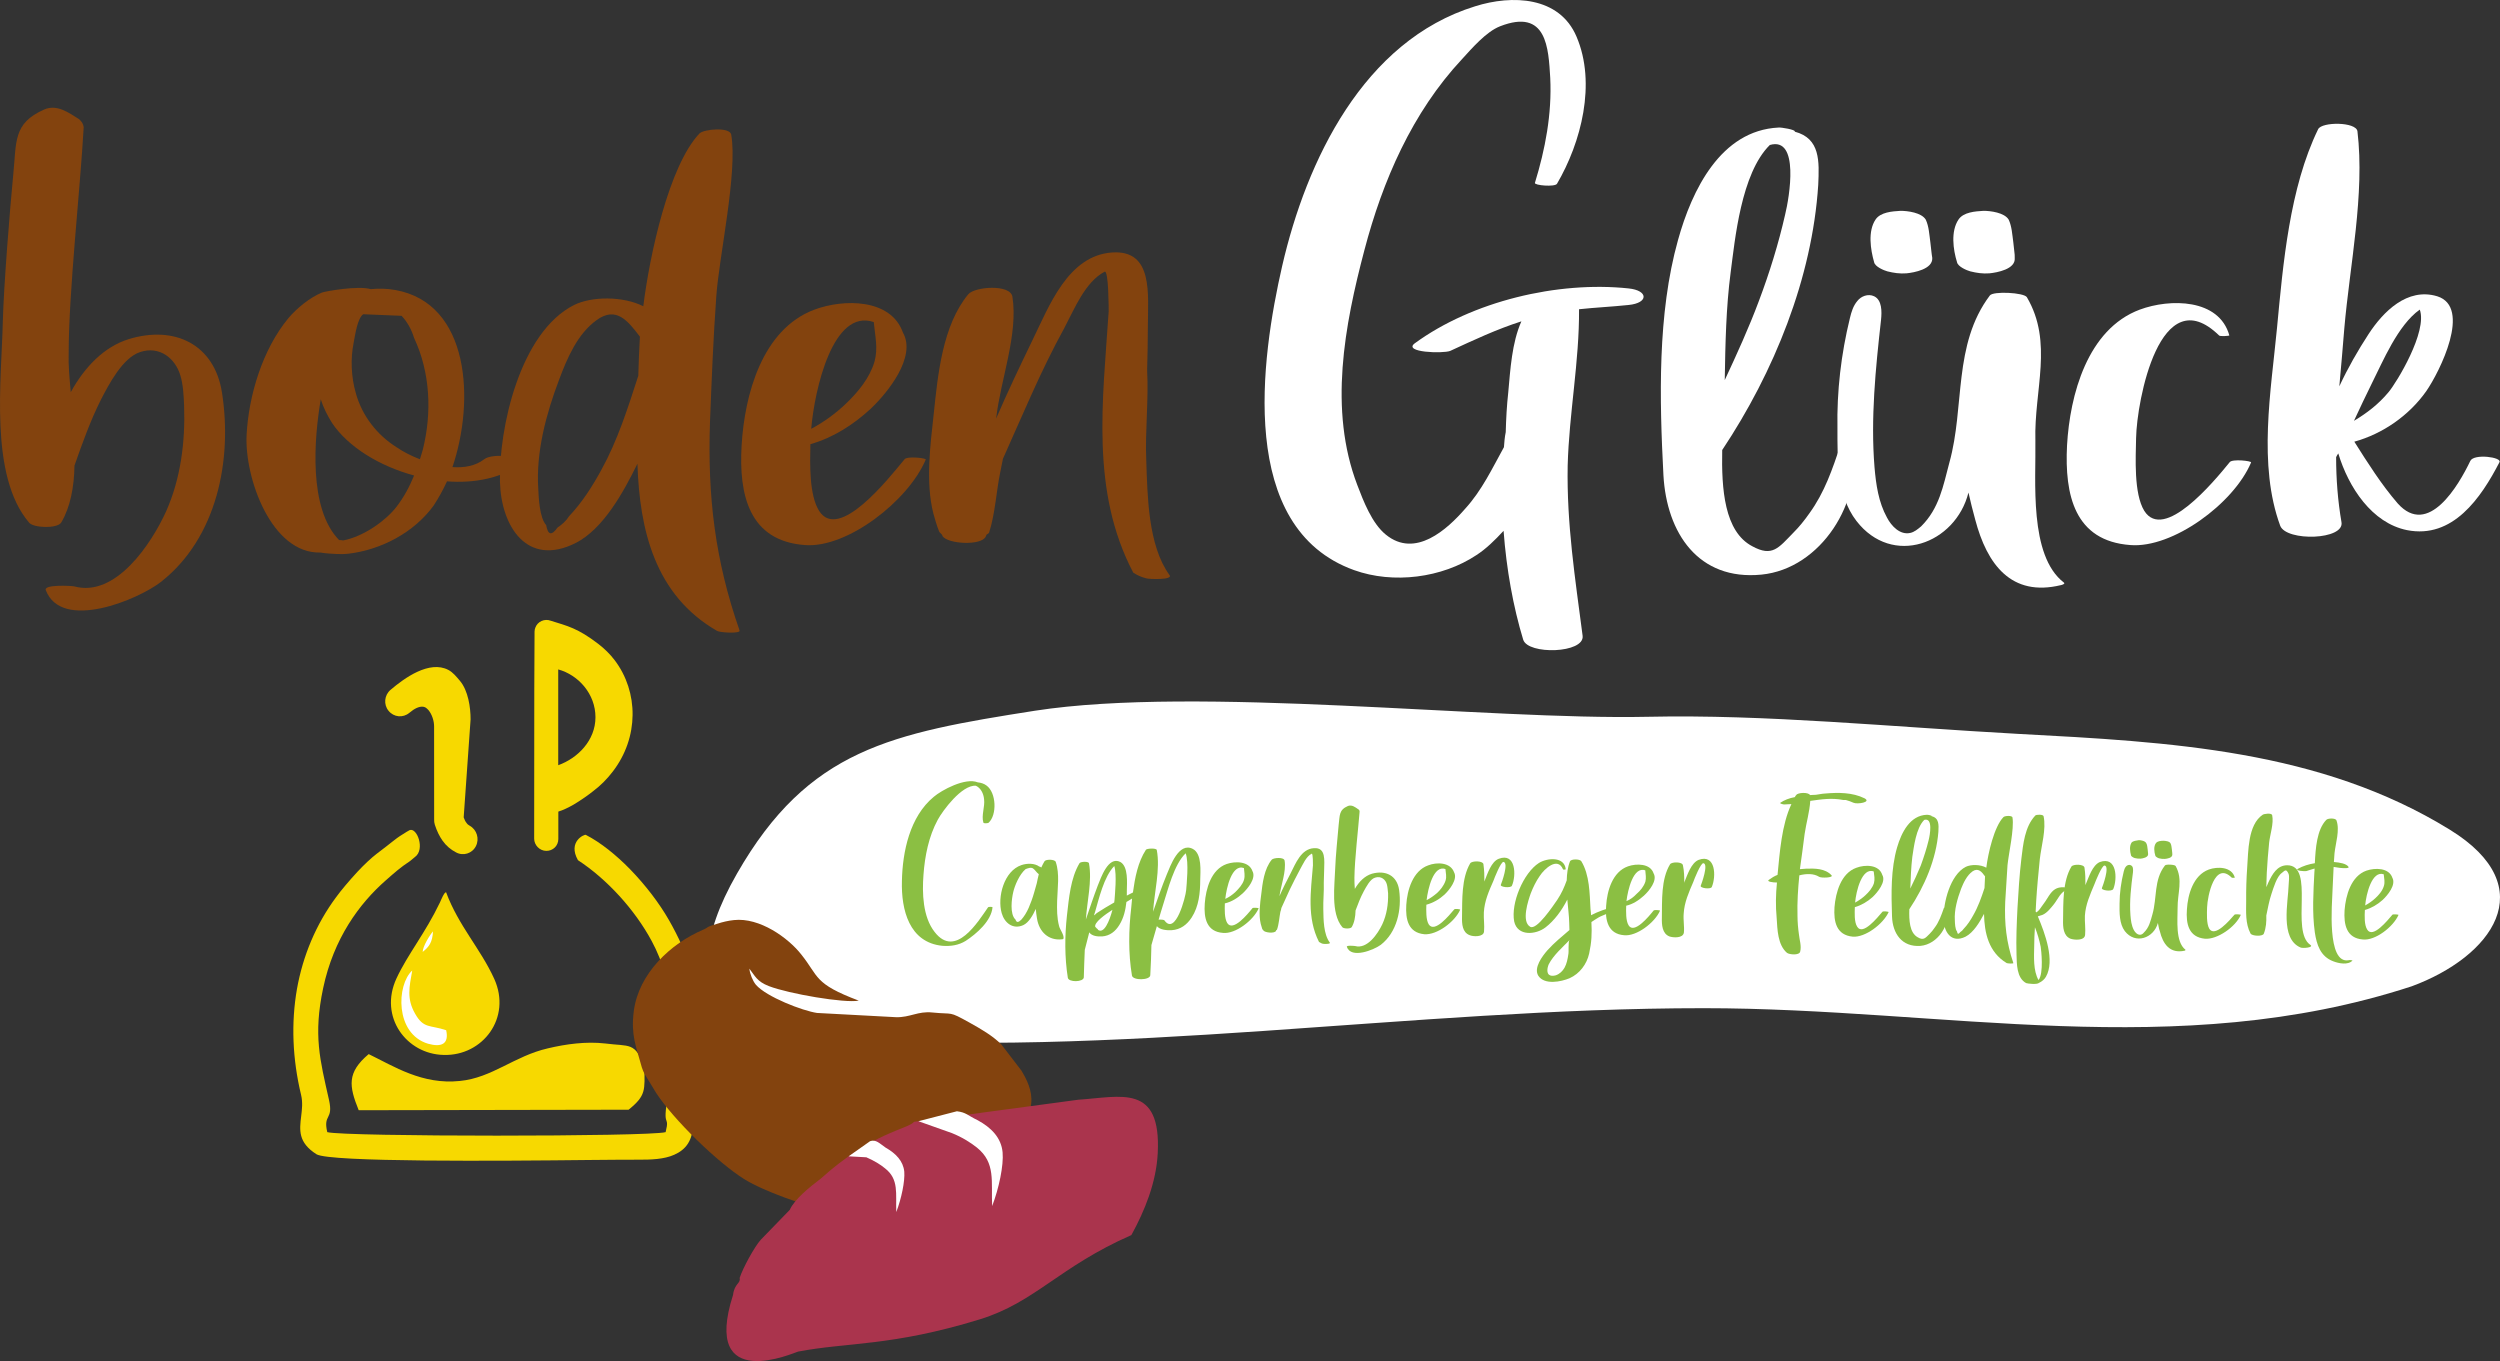 <?xml version="1.0" encoding="UTF-8"?> <svg xmlns="http://www.w3.org/2000/svg" xmlns:xlink="http://www.w3.org/1999/xlink" version="1.1" id="Layer_1" x="0px" y="0px" width="300px" height="163.33px" viewBox="0 0 300 163.33" xml:space="preserve"><rect x="0" y="0" width="300" height="163.33" fill="#333333" stroke="none"/> <path fill="#F7D900" d="M53.52,107.046c-0.333,0.333-0.074-0.01-0.384,0.498c-0.111,0.212-0.231,0.507-0.346,0.755 c-1.738,3.642-3.902,6.275-5.213,9.111c-2.143,4.617,1.201,9.102,5.681,9.183c4.667,0.127,8.162-4.444,6.055-9.122 C57.645,113.807,55.034,111.121,53.52,107.046"></path> <path fill="#FFFFFF" d="M53.542,123.627c-1.957-0.661-2.704-0.145-3.744-2.009c-1.018-1.786-0.676-3.2-0.332-5.156 c-1.893,1.728-2.082,7.586,1.888,8.781C52.99,125.709,53.903,125.271,53.542,123.627"></path> <path fill="#FFFFFF" d="M50.719,114.229c0.769-0.604,1.166-1.138,1.243-2.463C51.583,112.184,50.733,113.563,50.719,114.229"></path> <path fill="#F7D900" d="M47.051,101.024c0.465-0.359,0.669-0.537,1.326-0.94l0.021-0.009c0.256-0.171,0.506-0.328,0.758-0.459 c0.886-0.354,1.889,2.327,0.639,3.222c-0.185,0.171-0.386,0.303-0.579,0.481c-1.222,0.809-1.842,1.377-2.904,2.308 c-3.189,2.792-6.272,6.982-7.532,12.942c-1.2,5.661-0.382,8.6,0.698,13.416c0.557,2.469-0.734,1.657-0.206,3.871 c2.061,0.563,38.621,0.561,40.603,0c0.591-2.371-0.656,0.04,0.519-5.486c1.204-5.661,0.447-12.565-2.184-17.434 c-2.034-3.789-5.386-7.448-8.855-9.715c-1.27-2.241,0.798-3.139,0.945-3.037c1.782,0.915,3.636,2.414,5.312,4.127 c1.854,1.912,3.504,4.072,4.662,6.1c4.667,8.17,3.939,13.802,3.269,18.965c-0.227,1.825-0.463,3.599-0.409,5.366 c0.062,2.085-0.832,3.22-2.229,3.829c-1.214,0.546-2.792,0.601-4.383,0.591c-0.93-0.007-3.024,0.01-5.778,0.035 c-10.699,0.12-31.226,0.277-32.77-0.689c-2.217-1.418-2.041-2.874-1.828-4.614c0.092-0.757,0.198-1.619-0.017-2.511 c-1.037-4.299-1.209-8.632-0.493-12.715c0.71-3.968,2.271-7.742,4.704-11.017c0.581-0.803,1.557-1.958,2.538-3.022 c0.824-0.886,1.667-1.669,2.305-2.161C46.171,101.714,46.7,101.312,47.051,101.024"></path> <path fill="#F7D900" d="M75.431,133.166l-32.388,0.061c-1.173-2.915-1.425-4.521,1.201-6.734c3.018,1.463,6.422,3.696,10.937,3.223 c3.886-0.375,6.536-2.993,10.571-3.916c2.15-0.508,4.559-0.847,6.864-0.583c2.955,0.385,3.602-0.218,4.706,2.829 C77.366,130.804,77.553,131.458,75.431,133.166"></path> <path fill="#F7D900" d="M56.355,99.083c0.865,0.472,1.203,1.573,0.752,2.457c-0.453,0.885-1.525,1.219-2.392,0.74 c-0.636-0.333-1.16-0.776-1.597-1.381c-0.391-0.55-0.697-1.183-0.94-1.938c-0.064-0.227-0.091-0.412-0.08-0.639l-0.006-11.154 c0-0.643-0.24-1.437-0.687-1.972c-0.12-0.119-0.255-0.257-0.396-0.322c-0.107-0.05-0.222-0.076-0.345-0.076 c-0.39,0-0.89,0.188-1.543,0.742c-0.751,0.631-1.863,0.54-2.492-0.244c-0.621-0.74-0.514-1.887,0.238-2.515 c1.663-1.42,4.662-3.585,6.939-2.389c0.555,0.291,0.966,0.815,1.376,1.294c1.007,1.188,1.29,3.209,1.29,4.634l-0.829,11.764 c0.099,0.275,0.203,0.505,0.327,0.646C56.084,98.907,56.209,99.003,56.355,99.083"></path> <path fill="#F7D900" d="M66.987,86.068v5.758c2.319-0.834,4.468-2.955,4.468-5.758c0-2.764-2.002-5.052-4.468-5.739V86.068z M67.008,97.389L67,97.39v3.297c-0.003,0.805-0.647,1.431-1.452,1.419c-0.801-0.011-1.451-0.701-1.447-1.465 c0-0.863,0-10.85,0.014-17.919c0.009-3.737,0.019-6.658,0.032-6.974h0.005c0.003-0.144,0.029-0.287,0.087-0.428 c0.267-0.74,1.105-1.118,1.856-0.831c2.05,0.643,3.223,0.888,5.689,2.771c0.755,0.58,1.425,1.235,1.979,1.967 c1.438,1.899,2.176,4.22,2.148,6.58c-0.025,2.336-0.793,4.715-2.371,6.772c-0.662,0.871-1.466,1.691-2.4,2.39 c-0.496,0.402-1.399,1.038-2.269,1.562C68.227,96.903,67.556,97.226,67.008,97.389z"></path> <path fill="#83430E" d="M5.29,13.148c-3.745,1.657-3.299,3.856-3.7,7.807c-0.402,4.152-1.148,13.442-1.251,17.606 c-0.15,6.996-1.65,18.537,3.152,24.153c0.5,0.642,3.35,0.749,3.85,0c1.102-1.856,1.551-4.248,1.6-6.854 c0.953-2.712,1.901-5.361,3.151-7.859c0.95-1.837,2.598-5.041,4.701-5.746c2.348-0.798,4.248,0.749,4.852,2.799 c0.346,1.153,0.399,2.457,0.448,3.651c0.15,4.294-0.399,8.693-2.152,12.645c-1.75,3.864-6.048,10.4-11.049,9.012 c-0.3-0.063-3.649-0.256-3.399,0.449c1.902,4.997,11.099,1.152,13.851-1.004c6.702-5.296,8.55-14.608,7.3-22.659 c-0.899-5.842-5.701-8.137-11.201-6.45c-2.953,0.912-5.3,3.354-6.952,6.364c-0.15-1.662-0.301-3.251-0.25-4.657 c0-7.402,1.4-19.795,1.802-27.146c-0.054-0.401-0.253-0.7-0.551-0.956C8.291,13.555,6.839,12.456,5.29,13.148"></path> <path fill="#83430E" d="M38.493,47.911c0.302,0.988,0.796,1.949,1.352,2.846c1.948,2.904,5.744,5.195,9.846,6.302 c-0.547,1.345-1.244,2.647-2.146,3.801c-1.25,1.602-3.855,3.502-6.354,3.993c-0.196-0.042-0.345-0.042-0.494-0.042 C36.994,61.052,37.689,52.614,38.493,47.911 M42.443,41.104c0.15-0.791,0.449-2.947,1.15-3.396c1.544,0.042,3.045,0.149,4.599,0.19 c0.702,0.75,1.196,1.661,1.496,2.647c1.957,4.166,2.155,9.013,1.051,13.412c-0.096,0.406-0.246,0.75-0.348,1.154 c-1.048-0.405-2.004-0.897-2.752-1.41c-2.395-1.495-4.196-3.802-4.949-6.556C42.145,45.25,42.042,43.049,42.443,41.104z M38.439,66.305c1.404,0.212,2.804,0.212,3.305,0.148c3.95-0.448,7.945-2.541,10.295-5.789c0.553-0.853,1.104-1.813,1.6-2.902 c3.248,0.246,6.45-0.362,8.8-2.051c1.204-0.854-3.293-1.451-4.343-0.598c-1.001,0.79-2.406,1.045-3.802,0.939 c2.698-7.945,2.1-19.647-6.851-21.25c-1.047-0.192-2.049-0.192-2.949-0.104c-1.502-0.452-5.45,0.254-5.85,0.404 c-1.453,0.597-3.006,1.856-4.054,3.096c-3.096,3.758-4.75,9.251-4.999,14.01C29.339,57.399,32.592,66.453,38.439,66.305z"></path> <path fill="#83430E" d="M67.095,45.558c0.952-2.553,2.199-5.499,4.501-7.146c2.353-1.708,3.742,0.087,5.193,1.986 c-0.092,1.559-0.149,3.161-0.193,4.698c-1.259,3.864-2.455,7.71-4.449,11.318c-1.059,1.942-2.298,3.888-3.857,5.532 c-0.341,0.555-0.849,1.002-1.392,1.366c-0.701,0.999-1.151,0.896-1.357-0.299c-0.797-0.854-0.901-3.31-0.946-4.313 C64.295,54.261,65.542,49.651,67.095,45.558 M69.097,65.152c3.293-1.688,5.699-6.045,7.395-9.505 c0.257,7.968,2.105,15.762,9.545,20.055c0.307,0.213,2.863,0.363,2.711-0.042c-2.95-8.458-3.85-16.061-3.549-25.009 c0.197-4.998,0.392-10.038,0.753-15.039c0.298-4.608,2.589-14.956,1.794-19.452c-0.149-0.96-3.304-0.661-3.802-0.151 c-3.695,3.893-6,14.694-6.749,20.742c-2.455-1.24-6.197-1.198-8.306-0.15c-6.494,3.263-9.045,14.756-8.894,21.252 C60.145,63.166,63.246,68.102,69.097,65.152z"></path> <path fill="#83430E" d="M104.853,38.649L104.853,38.649c0.149,1.664,0.542,3.112,0.085,4.761c-0.598,1.99-1.986,3.652-3.438,5.041 c-1.259,1.201-2.65,2.2-4.154,3.01C97.738,46.807,99.939,36.96,104.853,38.649 M96.587,65.407c5.061,0.407,12.407-5.296,14.5-10.251 c0.105-0.192-2.242-0.447-2.542-0.042c-2.007,2.434-7.902,9.888-10.251,6.192c-1.196-1.901-1.1-5.596-1.046-8.008 c2.691-0.746,5.189-2.35,7.239-4.25c2.052-1.942,5.51-6.235,3.866-9.14c-1.452-4.101-7.111-4.059-10.615-2.755 c-6.297,2.349-8.39,10.25-8.743,16.295C88.643,59.405,89.898,64.916,96.587,65.407z"></path> <path fill="#83430E" d="M135.99,68.717c0.454,0.3,0.96,0.534,1.56,0.684c0.298,0.106,3.245,0.213,2.797-0.384 c-2.604-3.566-2.648-9.568-2.797-13.818c-0.151-3.396,0.298-7.196,0.106-10.784c0.043-1.751,0.087-3.46,0.087-5.212 c0-3.844,0.703-9.248-4.294-8.905c-5.295,0.363-7.56,6.452-9.545,10.508c-1.496,3.096-3.012,6.257-4.356,9.396 c0-0.042,0-0.089,0-0.089c0.555-4.651,2.647-10.012,1.942-14.5c-0.235-1.556-4.548-1.213-5.294-0.304 c-3.099,3.747-3.653,9.641-4.146,14.344c-0.405,3.71-1.003,8.199-0.048,11.954c0.199,0.706,0.391,1.41,0.648,2.051 c0.042,0.192,0.192,0.299,0.34,0.449c0.065,0.046,0.105,0.147,0.105,0.208c0.598,0.988,4.75,1.201,5.208,0.047 c0.047-0.107,0.047-0.149,0.09-0.209c0.149-0.089,0.257-0.152,0.3-0.239c0.748-2.349,0.854-4.954,1.356-7.347 c0.096-0.512,0.201-1.004,0.306-1.517c1.134-2.542,2.246-5.087,3.399-7.646c1.238-2.754,2.541-5.446,3.992-8.094 c1.198-2.257,2.458-5.449,4.805-6.706c0.492-0.255,0.492,4.55,0.492,4.754C132.341,48.063,130.844,58.915,135.99,68.717"></path> <g> <path fill="#FFFFFF" d="M162.492,68.415c4.699,1.691,10.551,0.944,14.693-1.812c1.151-0.748,2.178-1.752,3.244-2.905 c0.344,4.612,1.154,9.118,2.352,13.057c0.556,1.85,7.389,1.658,7.133-0.457c-0.896-6.897-1.924-13.432-1.793-20.438 c0.17-6.258,1.408-12.512,1.363-18.751c1.924-0.209,3.933-0.299,5.938-0.511c2.435-0.235,2.39-1.75,0-1.988 c-8.501-0.901-18.751,1.538-25.668,6.6c-1.412,1.09,3.416,1.239,4.271,0.898c2.82-1.303,5.594-2.606,8.541-3.547 c-1.151,2.59-1.324,5.788-1.578,8.543c-0.174,1.559-0.258,3.161-0.301,4.751c-0.127,0.608-0.17,1.207-0.215,1.805 c-1.406,2.542-2.646,5.19-4.654,7.39c-2.137,2.455-5.979,6-9.523,3.102c-1.667-1.35-2.691-4.04-3.417-5.941 c-3.459-9.055-1.537-19.155,0.854-28.211c2.178-8.289,5.722-16.491,11.701-22.894c1.195-1.303,2.904-3.301,4.574-3.952 c5.635-2.2,5.807,2.648,6.021,6.195c0.213,4.311-0.598,8.56-1.84,12.6c-0.078,0.301,2.395,0.511,2.649,0.106 c2.904-4.955,4.741-12.047,2.349-17.649c-2.051-4.852-7.73-5.052-12.174-3.651c-13.41,4.15-20.244,18.544-23.148,31.146 C151.322,43.005,148.417,63.356,162.492,68.415"></path> <path fill="#FFFFFF" d="M207.683,32.649c0.51-3.846,1.237-11.842,4.696-15.25c3.591-1.045,2.351,6.256,1.837,8.35 c-0.795,3.502-1.881,7.004-3.146,10.358c-1.211,3.247-2.657,6.407-4.1,9.503C207.041,41.253,207.125,36.9,207.683,32.649 M199.611,57.016c0.384,6.938,4.185,12.684,11.763,11.938c7.158-0.706,12.198-8.8,10.916-15.592c-0.049-0.149-1.324-0.149-1.409,0 c-0.997,2.947-1.916,5.703-3.759,8.243c-0.599,0.854-1.239,1.646-1.948,2.35c-1.751,1.794-2.494,2.905-4.885,1.603 c-3.376-1.752-3.717-6.898-3.624-11.555c6.229-9.354,10.8-20.65,11.522-31.799c0.131-2.846,0.258-5.595-2.815-6.403 c0.17-0.241-1.709-0.542-1.949-0.494c-6.937,0.342-10.396,7.496-12.062,13.498C198.881,37.661,199.138,47.911,199.611,57.016z"></path> <path fill="#FFFFFF" d="M236.427,32.561c0.766,0.192,1.494,0.301,2.305,0.239c0.898-0.089,3.16-0.494,3.035-1.84 c0-0.257,0-0.511-0.045-0.748c-0.041-0.363-0.086-0.753-0.127-1.153c-0.128-0.897-0.172-1.9-0.557-2.708 c-0.514-0.841-2.176-1.051-3.014-1.051c-1.002,0.061-2.409,0.149-3.008,1.051c-0.941,1.404-0.641,3.604-0.177,5.101 C234.933,32.005,236.042,32.455,236.427,32.561 M226.476,32.561c0.767,0.192,1.492,0.301,2.307,0.239 c0.895-0.089,3.16-0.494,3.09-1.84c-0.059-0.257-0.059-0.511-0.102-0.748c-0.041-0.363-0.086-0.753-0.131-1.153 c-0.127-0.897-0.168-1.9-0.552-2.708c-0.514-0.841-2.172-1.051-3.017-1.051c-1,0.061-2.41,0.149-3.01,1.051 c-0.938,1.404-0.597,3.604-0.17,5.101C224.982,32.005,226.09,32.455,226.476,32.561z M230.533,63.166 c-0.409,0.34-0.813,0.684-1.316,0.789c-1.201,0.257-2.229-0.789-2.783-1.854c-1.011-1.84-1.315-3.939-1.494-6.047 c-0.471-5.854,0.125-11.789,0.781-17.642c0.115-1.055,0.115-2.413-0.826-2.861c-0.725-0.343-1.578,0-2.006,0.556 c-0.513,0.598-0.726,1.345-0.897,2.05c-1.067,4.357-1.579,8.798-1.499,13.242c0,3.715-0.08,8.05,2.271,11.104 c4.312,5.599,11.911,2.755,13.451-3.396c0.256,1.105,0.514,2.2,0.811,3.246c1.412,5.36,4.314,9.313,10.295,7.858 c0.051,0,0.556-0.148,0.351-0.298c-4.235-3.247-3.339-12.302-3.427-17.063c-0.168-6.043,2.179-11.746-1.023-17.191 c-0.344-0.555-4.055-0.749-4.443-0.2c-4.44,5.901-2.988,13.356-4.852,20.041C233.181,58.317,232.711,61.008,230.533,63.166z"></path> <path fill="#FFFFFF" d="M266.284,40.25c0.087,0.149,1.237,0.063,1.237,0c-1.237-4.44-7.133-4.44-10.746-3.096 c-6.295,2.349-8.389,10.25-8.731,16.295c-0.301,5.956,0.897,11.467,7.601,11.958c5.045,0.407,12.394-4.954,14.484-9.908 c0.094-0.192-2.254-0.45-2.559-0.044c-1.993,2.457-7.902,9.546-10.254,5.852c-1.283-2.094-1.025-6.407-0.985-8.754 C256.417,48.108,259.193,33.352,266.284,40.25"></path> <path fill="#FFFFFF" d="M284.691,45.861c1.197-2.355,3.035-6.851,5.683-8.708c0.948,2.646-2.781,8.755-3.751,9.909 c-1.245,1.495-2.654,2.541-4.148,3.438C283.191,48.962,283.925,47.403,284.691,45.861 M282.894,15.753 c-0.168-1.151-4.267-1.151-4.715-0.254c-3.438,7.059-4.207,16.16-4.938,23.854c-0.723,7.56-2.301,16.446,0.388,23.748 c0.757,1.899,7.748,1.708,7.347-0.448c-0.438-2.542-0.641-5.147-0.641-7.795c0.087-0.149,0.137-0.299,0.258-0.449 c1.238,4.1,4.043,8.35,8.241,9.206c5.507,1.088,8.89-3.866,11.106-8.159c0.299-0.597-3.067-1.046-3.502-0.148 c-1.41,2.946-5.047,9.205-8.713,5.104c-1.944-2.249-3.59-4.848-5.207-7.41c3.41-0.939,6.569-3.14,8.621-6.045 c1.633-2.349,5.494-10.101,1.33-11.403c-3.594-1.09-6.498,1.857-8.248,4.548c-1.281,1.964-2.48,4.059-3.502,6.258 c0.213-2.35,0.42-4.698,0.598-6.95C281.976,31.813,283.792,23.309,282.894,15.753z"></path> </g> <path fill="#FFFFFF" d="M289.4,118.358c9.502-3.499,15.877-11.827,4.576-18.798c-15.566-9.59-33.56-10.523-51.729-11.49 c-15.153-0.83-30.417-2.369-44.511-2.056c-19.324,0.415-53.91-3.751-73.523-0.73c-17.259,2.708-27.208,4.594-35.764,19.529 c-9.131,15.896,1.762,19.257,10.223,19.674c35.247,2.625,70.485-3.505,105.768-3.505C233.336,120.982,261.199,127.57,289.4,118.358"></path> <path fill="#83430E" d="M89.924,116.239c0.685,0.879,0.9,1.534,2.341,2.094c2.401,0.925,9.101,2.072,10.788,1.743 c-5.431-2.043-4.756-2.863-6.905-5.546c-1.58-2.006-4.996-4.452-8.063-4.122c-0.665,0.063-1.415,0.243-1.978,0.431 c-1.498,0.422-0.999,0.431-1.811,0.765c-3.77,1.612-7.653,5.177-8.241,9.729c-0.369,2.906,0.305,4.3,0.811,6.22 c0.215,0.816,0.375,1.197,0.816,1.87c0.373,0.57,0.646,1.089,1.035,1.697c2.087,3.225,7.385,8.367,10.558,10.355 c2.47,1.537,7.071,3.076,9.949,3.822c3.549,0.948,9.78,0.925,12.737-1.033c1.069-0.734,1.817-0.698,3.606-1.829 c0.899-0.542,0.498-0.157,1.667-1.041c2.732-2.054,6.078-5.333,6.509-8.966c0.181-1.543-0.582-2.966-1.147-3.921l-2.448-3.192 c-1.092-1.063-2.371-1.799-3.83-2.615c-2.561-1.42-1.839-0.934-4.429-1.199c-1.724-0.189-2.682,0.608-4.36,0.563l-9.483-0.509 c-1.714-0.247-6.081-1.924-7.345-3.39C90.315,117.69,89.987,116.861,89.924,116.239"></path> <path fill="#AA344D" d="M98.485,141.444c-1.281,0.953-3.19,2.517-3.708,3.733l-3.495,3.604c-0.747,0.839-2.139,3.377-2.526,4.575 c0.156,0.663-0.63,0.653-0.787,2.024c-3.855,12.002,7.504,6.86,7.794,6.813c5.974-1.146,11.202-0.608,21.835-3.879 c6.625-2.044,9.518-6.307,18.167-10.104c1.597-2.902,2.986-6.302,3.163-9.822c0.434-8.402-4.413-6.755-9.562-6.417l-19.676,2.644 C108.955,135.521,104.66,135.861,98.485,141.444z"></path> <path fill="#FFFFFF" d="M119.057,144.732c-0.128-2.95,0.447-5.199-1.83-7.025c-0.722-0.573-1.711-1.217-2.996-1.735l-4.022-1.426 l4.62-1.195c1.113,0.135,1.254,0.482,2.499,1.08c1.629,0.886,2.826,2.104,2.984,3.854 C120.453,139.848,119.873,142.603,119.057,144.732"></path> <path fill="#FFFFFF" d="M107.553,145.447c-0.083-2.224,0.346-3.932-1.354-5.249c-0.542-0.452-1.289-0.911-2.237-1.322l-2.124-0.119 l2.569-1.813c0.702-0.257,1.157,0.286,1.863,0.768c1.224,0.696,2.12,1.606,2.244,2.895 C108.603,141.756,108.174,143.824,107.553,145.447"></path> <g> <path fill="#8BBF43" d="M113.071,113.496c1.012,0.075,1.956-0.061,2.814-0.591c1.303-0.854,3.078-2.396,3.217-4.032 c0-0.063-0.476-0.067-0.528-0.007c-1.212,1.747-3.92,6.202-6.416,2.975c-1.433-1.822-1.51-4.68-1.34-6.87 c0.162-2.251,0.631-4.616,1.716-6.605c0.584-1.079,2.877-4.198,4.564-4.079c0.557,0.249,0.927,0.889,0.992,1.63 c0.115,0.906-0.348,1.932-0.085,2.79c0.032,0.144,0.535,0.082,0.618,0.031c1.037-0.93,0.943-3.622-0.243-4.475 c-0.292-0.223-0.663-0.34-1.049-0.38c-1.496-0.613-4.356,0.943-5.281,1.738c-2.867,2.365-3.754,6.569-3.821,10.122 C108.137,109.184,109.105,113.092,113.071,113.496"></path> <path fill="#8BBF43" d="M121.594,107.031c0.165-0.737,0.73-2.111,1.481-2.739c0.294-0.107,0.642-0.246,0.893-0.076 c0.266,0.184,0.434,0.517,0.688,0.683c-0.101,0.385-0.167,0.738-0.243,1.094c-0.203,0.684-0.381,1.425-0.633,2.095 c-0.209,0.572-0.424,1.116-0.752,1.64c-0.146,0.242-0.297,0.426-0.471,0.634c-0.369,0.363-0.578,0.36-0.694-0.01 C121.146,109.705,121.399,107.828,121.594,107.031 M122.782,111.02c0.674-0.302,1.175-1.21,1.511-1.948 c0.044,0.399,0.079,0.792,0.152,1.182c0.26,1.565,1.372,2.636,2.975,2.464c0.034,0,0.183-0.013,0.194-0.072 c0.126-0.411-0.439-1.127-0.523-1.512c-0.269-1.035-0.258-1.99-0.234-3.037c0.041-1.504,0.327-3.235-0.172-4.678 c-0.12-0.309-1.171-0.334-1.344-0.064c-0.135,0.228-0.273,0.481-0.385,0.747c-0.067-0.069-0.158-0.095-0.252-0.119 c-0.536-0.4-1.437-0.409-2.127-0.173c-2.102,0.7-2.922,3.852-2.373,5.769C120.539,110.752,121.555,111.566,122.782,111.02z"></path> <path fill="#8BBF43" d="M142.34,106.817c-0.067,0.814-1.276,5.514-2.613,3.623c-0.071-0.074-0.401-0.102-0.694-0.082 c0.178-0.646,0.392-1.287,0.595-1.97c0.513-1.571,1.241-4.637,2.652-5.996C142.684,103.452,142.386,106.231,142.34,106.817 M133.745,107.981c0,0.063-0.013,0.163-0.041,0.317c-0.712,0.398-1.425,0.84-2.097,1.274c-0.092,0.105-0.213,0.193-0.335,0.279 c0.038-0.129,0.098-0.293,0.137-0.419c0.431-1.459,1.06-4.26,2.304-5.505C134.047,104.909,133.777,107.435,133.745,107.981z M131.705,111.54c0.071-0.024,0.085-0.037,0.014-0.063c-0.05-0.013-0.107-0.037-0.144-0.105c-0.025-0.023-0.05-0.05-0.075-0.09 c0-0.014-0.044-0.025-0.058-0.027c-0.231-0.522,1.175-1.513,2.05-2.077C133.157,110.471,132.469,112.196,131.705,111.54z M143.127,101.864c-1.679-0.858-2.701,2.099-3.11,3.063c-0.604,1.478-1.131,2.998-1.648,4.481c0.149-2.341,0.884-5.104,0.444-7.414 c-0.069-0.242-1.2-0.188-1.305-0.017c-0.956,1.469-1.316,3.354-1.556,5.122c-0.257,0.11-0.492,0.264-0.735,0.373 c0-0.231,0.004-0.405,0.004-0.637c0.012-0.879,0.192-2.853-0.783-3.398c-1.457-0.753-2.339,1.939-2.703,2.824 c-0.517,1.359-0.959,2.707-1.431,4.076c0.136-2.126,0.765-4.643,0.373-6.734c-0.035-0.271-1.013-0.216-1.134-0.024 c-1.083,1.809-1.269,4.214-1.509,6.274c-0.271,2.483-0.285,5.005,0.103,7.47c0.082,0.577,1.886,0.545,1.919-0.041 c0.037-1.099,0.06-2.192,0.117-3.303c0.181-0.686,0.36-1.368,0.538-2.097c0.289,0.439,0.985,0.521,1.533,0.49 c0.929-0.066,1.605-0.596,2.092-1.403c0.518-0.839,0.726-1.776,0.832-2.732c0.224-0.148,0.47-0.258,0.681-0.414 c-0.031,0.386-0.072,0.742-0.1,1.071c-0.313,2.685-0.362,5.502,0.084,8.171c0.104,0.611,2.167,0.582,2.199-0.04 c0.074-1.197,0.109-2.39,0.137-3.618c0.225-0.739,0.43-1.525,0.655-2.271c0.341,0.425,1.119,0.518,1.768,0.488 c1.077-0.077,1.839-0.653,2.409-1.527c0.871-1.347,1.021-2.981,1.026-4.511C144.042,104.589,144.269,102.45,143.127,101.864z"></path> <path fill="#8BBF43" d="M149.271,104.167L149.271,104.167c0.035,0.455,0.151,0.904,0.011,1.405 c-0.176,0.579-0.598,1.034-1.03,1.465c-0.357,0.339-0.774,0.627-1.216,0.832C147.17,106.527,147.838,103.643,149.271,104.167 M146.757,111.948c1.48,0.159,3.656-1.5,4.283-2.947c0.027-0.05-0.648-0.117-0.745-0.021c-0.592,0.736-2.351,2.88-3.032,1.776 c-0.338-0.564-0.302-1.618-0.283-2.35c0.809-0.178,1.546-0.655,2.15-1.209c0.604-0.571,1.633-1.806,1.164-2.663 c-0.416-1.203-2.063-1.208-3.095-0.853c-1.862,0.655-2.498,2.969-2.626,4.735C144.444,110.165,144.786,111.803,146.757,111.948z"></path> <path fill="#8BBF43" d="M158.279,113.03c0.154,0.076,0.279,0.184,0.472,0.223c0.071,0.026,0.94,0.059,0.83-0.135 c-0.769-1.023-0.761-2.783-0.785-4.017c-0.028-1.024,0.097-2.145,0.058-3.173c0.021-0.524,0.035-1.035,0.043-1.516 c0.014-1.136,0.244-2.742-1.219-2.63c-1.543,0.074-2.209,1.849-2.809,3.025c-0.471,0.901-0.939,1.814-1.331,2.726 c0-0.014,0-0.025,0-0.025c0.194-1.331,0.821-2.921,0.616-4.221c-0.057-0.473-1.326-0.358-1.537-0.132 c-0.918,1.099-1.116,2.828-1.276,4.219c-0.136,1.054-0.317,2.393-0.05,3.504c0.048,0.177,0.115,0.395,0.18,0.602 c0.01,0.05,0.047,0.072,0.104,0.111c0.012,0.014,0.024,0.037,0.024,0.051c0.168,0.293,1.377,0.4,1.519,0.063 c0.013-0.06,0.013-0.07,0.045-0.086c0.036-0.022,0.062-0.036,0.075-0.06c0.238-0.673,0.273-1.451,0.406-2.137 c0.067-0.168,0.094-0.292,0.121-0.46c0.338-0.719,0.662-1.481,1.002-2.202c0.405-0.813,0.787-1.612,1.199-2.357 c0.393-0.688,0.756-1.613,1.436-1.962c0.168-0.062,0.154,1.327,0.152,1.405C157.302,106.954,156.806,110.132,158.279,113.03"></path> <path fill="#8BBF43" d="M161.759,96.716c-1.115,0.485-0.966,1.121-1.121,2.281c-0.113,1.209-0.375,3.961-0.412,5.17 c-0.061,2.052-0.56,5.409,0.84,7.082c0.125,0.206,0.965,0.24,1.136,0.014c0.323-0.544,0.444-1.23,0.466-2.011 c0.286-0.76,0.578-1.547,0.982-2.295c0.287-0.506,0.754-1.47,1.363-1.639c0.721-0.237,1.276,0.236,1.42,0.844 c0.086,0.329,0.094,0.699,0.139,1.043c0.029,1.289-0.162,2.563-0.699,3.715c-0.535,1.131-1.805,3.012-3.266,2.603 c-0.076-0.011-1.084-0.114-0.979,0.104c0.501,1.471,3.247,0.363,4.069-0.25c1.949-1.518,2.525-4.225,2.197-6.587 c-0.25-1.722-1.613-2.399-3.254-1.946c-0.869,0.258-1.551,0.948-2.06,1.822c-0.032-0.457-0.063-0.942-0.05-1.336 c0.025-2.195,0.457-5.81,0.623-7.94c-0.01-0.146-0.059-0.223-0.176-0.285C162.636,96.868,162.236,96.543,161.759,96.716"></path> <path fill="#8BBF43" d="M173.452,104.283L173.452,104.283c0.032,0.5,0.173,0.907,0.009,1.403c-0.195,0.585-0.598,1.081-1.005,1.469 c-0.403,0.34-0.799,0.628-1.263,0.865C171.349,106.645,172.017,103.771,173.452,104.283 M170.916,112.108 c1.52,0.118,3.677-1.501,4.305-2.945c0.027-0.051-0.646-0.164-0.723-0.023c-0.594,0.692-2.354,2.882-3.055,1.777 c-0.338-0.563-0.301-1.664-0.281-2.351c0.806-0.219,1.564-0.654,2.17-1.208c0.604-0.569,1.609-1.848,1.164-2.664 c-0.434-1.244-2.104-1.25-3.114-0.851c-1.84,0.654-2.521,2.966-2.628,4.735C168.648,110.325,168.986,111.919,170.916,112.108z"></path> <path fill="#8BBF43" d="M181.431,106.283c0.536-1.219,0.479-4.011-1.58-3.229c-0.896,0.335-1.358,1.806-1.688,2.632 c-0.014,0.036-0.025,0.075-0.038,0.101c0.007-0.687-0.012-1.372-0.117-2.104c-0.1-0.405-1.37-0.398-1.579-0.09 c-1.061,1.795-0.953,4.384-0.986,6.435c-0.021,0.829,0.029,1.849,0.902,2.187c0.418,0.197,1.682,0.25,1.738-0.424 c0.072-0.777-0.057-1.515-0.021-2.295c0.076-1.378,0.611-2.57,1.15-3.798c0.112-0.317,0.891-2.298,1.208-2.269 c0.661,0.112-0.231,2.548-0.312,2.728C179.939,106.46,181.316,106.6,181.431,106.283"></path> <path fill="#8BBF43" d="M188.345,112.805c-0.193,0.204-0.063,1.438-0.15,1.744c-0.08,0.548-0.187,1.106-0.459,1.59 c-0.232,0.394-0.555,0.72-1.031,0.896c-0.368,0.105-0.65,0.076-0.836-0.076c-0.238-0.209-0.245-0.718-0.018-1.251 C186.437,114.592,187.484,113.701,188.345,112.805 M184.775,105.107c0.557-0.86,2.139-2.32,2.783-0.796 c0.022,0.092,0.332,0.026,0.332,0.001c-0.16-1.54-2.188-1.389-3.218-0.757c-1.858,1.188-3.388,4.826-2.969,7.025 c0.403,1.8,2.596,1.606,3.767,0.7c1.043-0.804,1.945-2.016,2.607-3.332c0.078,0.97,0.212,1.912,0.229,2.791 c-0.004,0.229,0.021,0.522,0.026,0.866c-0.91,0.784-1.824,1.521-2.627,2.414c-0.617,0.701-1.704,2.131-1.104,3.076 c0.744,1.128,2.721,0.719,3.744,0.294c1.217-0.543,2.069-1.686,2.354-2.968c0.293-1.358,0.343-2.361,0.271-3.777 c0.281-0.202,0.574-0.367,0.871-0.556c0.444-0.273,1.779-0.604,1.885-1.149c0-0.013-0.101-0.017-0.115-0.017 c-0.891,0.095-1.799,0.455-2.684,0.903c-0.011-0.255-0.031-0.513-0.066-0.727c-0.109-1.904-0.1-4.104-1.109-5.76 c-0.191-0.272-1.234-0.282-1.354,0.033c-0.274,0.674-0.369,1.463-0.391,2.278c-0.291,0.813-0.619,1.561-1.15,2.355 c-0.44,0.632-2.477,3.707-3.246,3.202c-1.063-0.637-0.232-3.127,0.08-4.003C183.967,106.492,184.32,105.752,184.775,105.107z"></path> <path fill="#8BBF43" d="M197.435,104.445L197.435,104.445c0.033,0.454,0.129,0.903,0.01,1.358c-0.195,0.58-0.598,1.075-1.053,1.465 c-0.356,0.383-0.752,0.674-1.217,0.869C195.333,106.804,196,103.917,197.435,104.445 M194.9,112.227 c1.479,0.156,3.677-1.504,4.303-2.949c0.027-0.05-0.646-0.12-0.764-0.021c-0.592,0.733-2.352,2.881-3.012,1.774 c-0.338-0.566-0.305-1.618-0.283-2.347c0.809-0.179,1.521-0.658,2.131-1.209c0.621-0.571,1.649-1.81,1.158-2.667 c-0.391-1.202-2.061-1.205-3.068-0.85c-1.873,0.653-2.52,2.964-2.627,4.732C192.589,110.439,192.968,112.081,194.9,112.227z"></path> <path fill="#8BBF43" d="M205.417,106.434c0.534-1.252,0.478-4.003-1.582-3.249c-0.896,0.36-1.36,1.835-1.687,2.619 c-0.015,0.079-0.026,0.115-0.039,0.142c0.007-0.73-0.01-1.416-0.157-2.104c-0.058-0.448-1.33-0.438-1.539-0.137 c-1.103,1.798-0.953,4.39-0.989,6.437c-0.02,0.829,0.034,1.892,0.908,2.231c0.415,0.152,1.643,0.249,1.736-0.47 c0.072-0.734-0.094-1.515-0.023-2.292c0.077-1.334,0.613-2.525,1.146-3.765c0.119-0.351,0.896-2.29,1.211-2.261 c0.662,0.069-0.23,2.504-0.307,2.685C203.922,106.575,205.298,106.757,205.417,106.434"></path> <path fill="#8BBF43" d="M212.298,105.556c-0.415,0.239,0.49,0.354,0.938,0.346c-0.144,1.429-0.172,2.813-0.036,4.254 c0.089,1.38,0.118,3.238,1.243,4.191c0.289,0.21,1.476,0.326,1.58-0.158c0.174-0.687-0.088-1.391-0.153-2.08 c-0.106-0.738-0.166-1.452-0.171-2.22c-0.047-1.604,0.063-3.263,0.222-4.85c0.856-0.212,1.711-0.236,2.378,0.178 c0.256,0.169,1.771,0.111,1.48-0.187c-0.756-0.825-2.016-0.825-3.035-0.789c-0.253,0.01-0.499,0.036-0.754,0.057 c0.185-1.425,0.402-2.797,0.566-4.222c0.187-1.3,0.592-2.632,0.676-3.969c1.313-0.188,2.586-0.381,3.947-0.11 c0.039,0,0.207,0.017,0.332,0.005c0.303,0.077,0.609,0.197,0.913,0.329c0.446,0.207,2.195-0.064,1.319-0.536 c-1.458-0.716-3.143-0.707-4.727-0.573c-0.393,0.02-0.75,0.106-1.104,0.151c-0.232,0.014-0.477,0.024-0.71,0.034 c-0.192-0.372-1.483-0.308-1.649-0.005c-0.058,0.062-0.133,0.137-0.171,0.251c-0.661,0.118-1.276,0.354-1.766,0.694 c0,0,0,0,0.012,0c-0.075,0.071,0.345,0.187,0.459,0.187c0.293-0.011,0.586-0.019,0.882-0.044c-1.177,2.507-1.393,5.792-1.664,8.495 C212.952,105.12,212.603,105.333,212.298,105.556"></path> <path fill="#8BBF43" d="M224.849,104.576L224.849,104.576c0.059,0.5,0.153,0.907,0.026,1.402c-0.19,0.584-0.614,1.077-1.044,1.468 c-0.357,0.338-0.797,0.628-1.217,0.867C222.728,106.936,223.439,104.05,224.849,104.576 M222.336,112.4 c1.479,0.116,3.636-1.501,4.3-2.948c0.032-0.051-0.684-0.163-0.759-0.021c-0.597,0.69-2.354,2.882-3.013,1.774 c-0.368-0.563-0.303-1.661-0.283-2.348c0.77-0.219,1.521-0.658,2.128-1.208c0.604-0.571,1.651-1.848,1.163-2.665 c-0.391-1.243-2.063-1.25-3.107-0.852c-1.846,0.653-2.483,2.966-2.627,4.735C220.027,110.616,220.366,112.212,222.336,112.4z"></path> <path fill="#8BBF43" d="M229.478,102.827c0.179-1.132,0.436-3.472,1.438-4.443c1.074-0.293,0.672,1.827,0.521,2.439 c-0.252,1.041-0.58,2.044-0.946,3.05c-0.382,0.938-0.813,1.852-1.255,2.752C229.286,105.365,229.326,104.105,229.478,102.827 M227.042,109.966c0.067,2.034,1.172,3.704,3.415,3.541c2.094-0.196,3.598-2.551,3.251-4.555c-0.013-0.038-0.408-0.042-0.437-0.005 c-0.304,0.864-0.58,1.678-1.129,2.399c-0.16,0.25-0.369,0.492-0.578,0.706c-0.496,0.487-0.731,0.846-1.424,0.428 c-0.994-0.535-1.063-2.037-1.021-3.373c1.835-2.749,3.236-6.032,3.488-9.291c0.047-0.84,0.084-1.656-0.809-1.869 c0.047-0.1-0.469-0.183-0.572-0.173c-2.037,0.066-3.053,2.146-3.568,3.896C226.892,104.266,226.949,107.261,227.042,109.966z"></path> <path fill="#8BBF43" d="M235.337,106.64c0.288-0.725,0.689-1.587,1.362-2.075c0.676-0.465,1.108,0.037,1.507,0.603 c-0.029,0.475-0.047,0.917-0.064,1.39c-0.371,1.132-0.764,2.26-1.36,3.287c-0.313,0.567-0.677,1.138-1.155,1.63 c-0.088,0.139-0.243,0.292-0.395,0.378c-0.224,0.288-0.334,0.263-0.391-0.08c-0.23-0.259-0.25-1.002-0.258-1.295 C234.491,109.191,234.892,107.828,235.337,106.64 M235.859,112.405c0.969-0.501,1.703-1.753,2.224-2.738 c0.043,2.289,0.549,4.59,2.715,5.902c0.075,0.05,0.841,0.098,0.802-0.003c-0.84-2.51-1.082-4.715-0.975-7.338 c0.104-1.465,0.173-2.94,0.275-4.404c0.131-1.363,0.822-4.376,0.597-5.72c-0.033-0.281-0.952-0.213-1.087-0.05 c-1.102,1.136-1.836,4.301-2.053,6.067c-0.732-0.402-1.842-0.402-2.459-0.104c-1.891,0.968-2.693,4.305-2.676,6.225 C233.241,111.79,234.129,113.253,235.859,112.405z"></path> <path fill="#8BBF43" d="M244.883,113.608c0.058,0.33,0.386,3.205-0.261,4c-0.646-1.127-0.543-2.809-0.518-4.045 c0.006-0.779,0.031-1.518,0.088-2.295C244.496,112.027,244.712,112.779,244.883,113.608 M244.96,108.834 c-0.158,0.236-0.375,0.54-0.617,0.654c-0.025-0.025-0.039-0.063-0.051-0.089c0-0.014,0-0.014-0.014-0.014 c0.029-0.423,0.033-0.803,0.064-1.237c0.1-1.653,0.266-3.349,0.436-5.054c0.174-1.575,0.791-3.597,0.453-5.142 c-0.035-0.243-0.879-0.217-0.99-0.092c-1.277,1.339-1.467,3.479-1.678,5.207c-0.236,1.975-0.35,3.961-0.467,5.908 c-0.09,1.862-0.173,3.695-0.115,5.518c0.033,1.16,0.004,2.866,1.158,3.479c0.148,0.063,1.323,0.205,1.551-0.033 c0.343-0.152,0.658-0.433,0.826-0.733c1.092-1.923-0.094-5.158-0.977-7.245c0.199-0.064,0.406-0.125,0.59-0.188 c0.557-0.26,0.985-0.828,1.352-1.281c0.488-0.624,0.779-1.456,1.574-1.729c0.432-0.173-0.255-0.281-0.42-0.294 c-0.863-0.026-1.303,0.328-1.771,1.033C245.583,107.975,245.297,108.389,244.96,108.834z"></path> <path fill="#8BBF43" d="M253.597,106.674c0.504-1.22,0.44-3.966-1.617-3.229c-0.896,0.379-1.332,1.854-1.678,2.635 c-0.023,0.079-0.035,0.115-0.051,0.144c0.006-0.729-0.009-1.415-0.113-2.104c-0.063-0.447-1.371-0.438-1.566-0.133 c-1.076,1.797-0.967,4.385-1.004,6.436c-0.021,0.828,0.031,1.889,0.906,2.229c0.461,0.155,1.68,0.248,1.738-0.466 c0.074-0.736-0.059-1.518-0.025-2.295c0.08-1.335,0.615-2.524,1.152-3.8c0.116-0.314,0.891-2.254,1.207-2.226 c0.662,0.072-0.23,2.505-0.311,2.683C252.083,106.851,253.441,107.031,253.597,106.674"></path> <path fill="#8BBF43" d="M259.091,103.001c0.219,0.056,0.45,0.082,0.692,0.069c0.263-0.022,0.919-0.116,0.896-0.537 c0-0.063,0-0.125-0.01-0.187c-0.01-0.136-0.023-0.232-0.04-0.375c-0.041-0.27-0.053-0.563-0.164-0.768 c-0.13-0.255-0.62-0.308-0.875-0.312c-0.293,0.01-0.69,0.029-0.884,0.293c-0.286,0.395-0.208,1.029-0.068,1.49 C258.665,102.817,258.982,102.977,259.091,103.001 M256.177,102.97c0.217,0.055,0.444,0.078,0.688,0.069 c0.268-0.02,0.921-0.147,0.91-0.539c-0.012-0.061-0.012-0.122-0.021-0.229c-0.014-0.086-0.026-0.189-0.034-0.334 c-0.035-0.268-0.051-0.561-0.173-0.762c-0.125-0.259-0.62-0.356-0.875-0.356c-0.293,0.053-0.688,0.073-0.884,0.293 c-0.283,0.434-0.188,1.073-0.064,1.535C255.746,102.786,256.062,102.945,256.177,102.97z M257.25,111.925 c-0.102,0.129-0.242,0.214-0.37,0.238c-0.351,0.06-0.661-0.25-0.821-0.559c-0.287-0.55-0.357-1.165-0.406-1.775 c-0.131-1.723,0.082-3.466,0.302-5.145c0.032-0.346,0.034-0.729-0.244-0.843c-0.214-0.133-0.476-0.003-0.586,0.133 c-0.171,0.19-0.224,0.421-0.274,0.596c-0.32,1.299-0.502,2.584-0.504,3.869c-0.012,1.097-0.039,2.397,0.631,3.295 c1.262,1.63,3.478,0.852,3.971-0.978c0.061,0.318,0.119,0.683,0.23,0.986c0.377,1.559,1.221,2.727,2.985,2.342 c0.011,0,0.144-0.08,0.086-0.118c-1.226-0.953-0.929-3.603-0.938-5.004c-0.02-1.771,0.678-3.408-0.236-5.039 c-0.086-0.178-1.184-0.238-1.283-0.063c-1.348,1.718-0.936,3.89-1.5,5.855C258.058,110.544,257.896,111.31,257.25,111.925z"></path> <path fill="#8BBF43" d="M267.81,105.319c0.026,0.036,0.371,0.014,0.371,0.003c-0.354-1.332-2.084-1.35-3.121-0.981 c-1.881,0.696-2.521,3.009-2.629,4.778c-0.131,1.745,0.211,3.34,2.164,3.529c1.477,0.115,3.674-1.416,4.301-2.86 c0.028-0.05-0.651-0.121-0.764-0.021c-0.594,0.691-2.349,2.752-3.014,1.688c-0.362-0.616-0.285-1.904-0.266-2.577 C264.894,107.551,265.757,103.269,267.81,105.319"></path> <path fill="#8BBF43" d="M271.654,112.046c0.285-0.725,0.324-1.438,0.303-2.191c0.188-0.879,0.34-1.769,0.628-2.617 c0.235-0.697,0.619-2.047,1.233-2.484c0.365-0.288,0.517-0.542,0.801,0.085c0.143,0.295,0.021,1.036,0.02,1.318 c-0.052,2.086-1.068,6.481,1.418,7.54c0.24,0.134,1.641,0.006,1.194-0.303c-2.448-1.629,0.604-9.574-2.796-9.563 c-1.212,0.015-1.78,1.077-2.266,2.094c-0.063,0.146-0.131,0.34-0.232,0.532c0.008-0.572,0.034-1.158,0.057-1.73 c0.075-1.2,0.155-2.438,0.283-3.62c0.111-1.005,0.57-2.271,0.365-3.284c-0.088-0.307-0.99-0.162-1.145-0.05 c-1.791,1.217-1.707,4.401-1.854,6.318c-0.096,1.344-0.137,2.709-0.123,4.03c-0.004,1.341-0.105,2.709,0.52,3.896 C270.215,112.336,271.521,112.4,271.654,112.046"></path> <path fill="#8BBF43" d="M281.861,115.223c-2.691,0.524-1.996-6.897-1.963-8.264c0.056-0.955,0.084-1.92,0.138-2.93 c0.519,0.098,0.983,0.167,1.519,0.148c0.035-0.014,0.328-0.012,0.278-0.142c-0.265-0.408-1.056-0.534-1.765-0.594 c0.017-0.354,0.047-0.697,0.074-1.052c0.127-1.209,0.66-2.774,0.234-3.939c-0.1-0.305-1.035-0.278-1.223-0.063 c-1.135,1.175-1.285,3.418-1.372,5.198c-0.697,0.104-1.429,0.33-2.046,0.679c-0.369,0.225,0.853,0.314,1.031,0.265 c0.332-0.096,0.664-0.222,0.983-0.307c-0.001,0.168-0.001,0.293-0.019,0.407c-0.125,2.41-0.282,4.89,0.049,7.251 c0.225,1.493,0.671,2.901,2.22,3.479c0.636,0.25,1.763,0.479,2.295-0.088C282.333,115.234,281.902,115.179,281.861,115.223"></path> <path fill="#8BBF43" d="M286.047,104.915L286.047,104.915c0.054,0.5,0.162,0.95,0.019,1.403c-0.174,0.582-0.606,1.077-1.025,1.466 c-0.361,0.341-0.794,0.631-1.219,0.869C283.939,107.283,284.636,104.43,286.047,104.915 M283.545,112.738 c1.479,0.161,3.638-1.501,4.276-2.944c0.039-0.051-0.661-0.124-0.736-0.023c-0.593,0.694-2.354,2.884-3.021,1.777 c-0.365-0.565-0.311-1.662-0.278-2.351c0.772-0.219,1.526-0.654,2.134-1.208c0.602-0.568,1.633-1.805,1.16-2.665 c-0.416-1.201-2.063-1.206-3.107-0.848c-1.847,0.652-2.481,2.965-2.623,4.731C281.236,110.957,281.574,112.586,283.545,112.738z"></path> </g> </svg> 